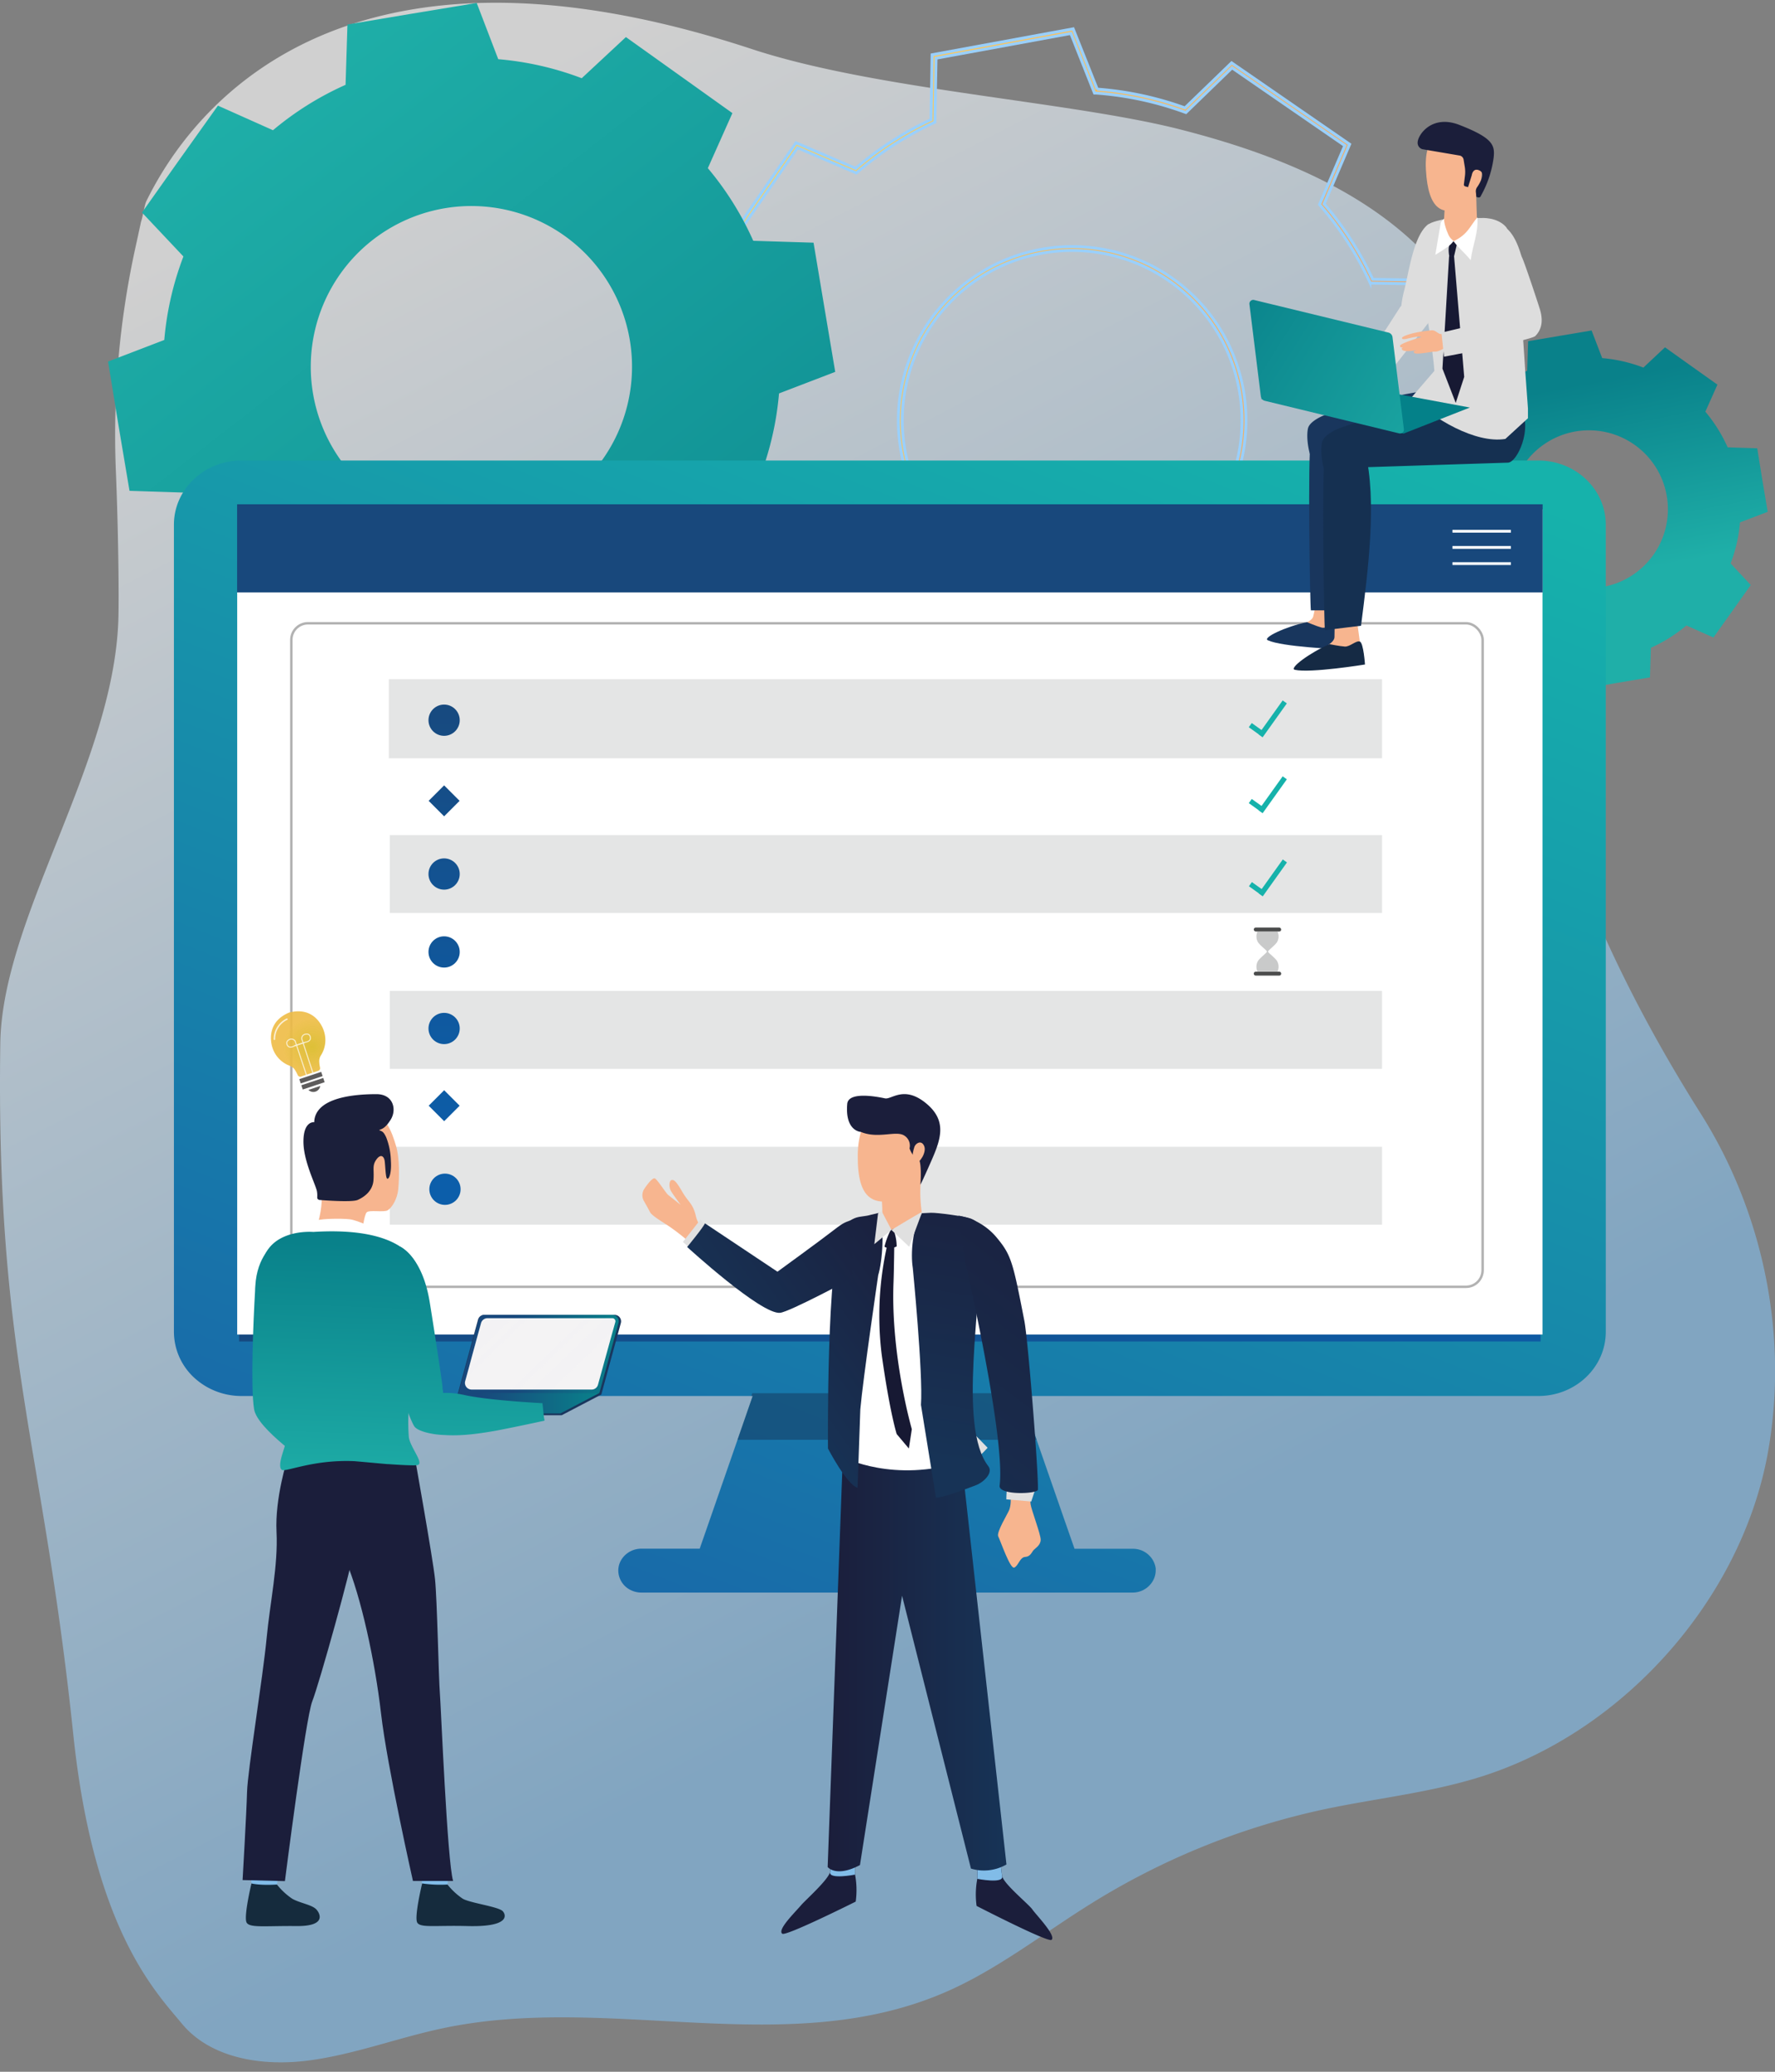 <svg xmlns="http://www.w3.org/2000/svg" xmlns:xlink="http://www.w3.org/1999/xlink" viewBox="0 0 600 700"><rect x="0" y="0" width="600" height="700" fill="#808080" stroke="none"/><defs><style>.cls-1{isolation:isolate;}.cls-2{opacity:0.63;fill:url(#Unbenannter_Verlauf_34);}.cls-3{stroke:#9ad0fc;fill:url(#linear-gradient);}.cls-13,.cls-3,.cls-62{stroke-miterlimit:10;}.cls-4{fill:url(#Unbenannter_Verlauf_11);}.cls-5{fill:url(#Unbenannter_Verlauf_11-2);}.cls-6{fill:url(#Unbenannter_Verlauf_26);}.cls-7{fill:url(#Unbenannter_Verlauf_26-2);}.cls-8{fill:url(#Unbenannter_Verlauf_8);}.cls-9{fill:#163356;opacity:0.49;}.cls-10,.cls-62,.cls-63{fill:none;}.cls-11,.cls-13{fill:#fff;}.cls-12{fill:#18487c;}.cls-13{stroke:#3f3f3f;stroke-width:0.83px;opacity:0.4;}.cls-14{fill:#c4c6c7;opacity:0.46;}.cls-15{fill:url(#Blau_Verlauf_2);}.cls-16{fill:url(#Blau_Verlauf_2-2);}.cls-17{fill:url(#Blau_Verlauf_2-3);}.cls-18{fill:url(#Blau_Verlauf_2-4);}.cls-19{fill:url(#Blau_Verlauf_2-5);}.cls-20{fill:url(#Blau_Verlauf_2-6);}.cls-21{fill:url(#Blau_Verlauf_2-7);}.cls-22{fill:#16b2ab;}.cls-23,.cls-24{fill:#4c4d4d;}.cls-23{opacity:0.3;}.cls-25{fill:#f7b58f;}.cls-26{fill:url(#Unbenannter_Verlauf_48);}.cls-27{fill:url(#Unbenannter_Verlauf_48-2);}.cls-28,.cls-49{fill:#19365d;}.cls-28,.cls-29,.cls-33,.cls-34{fill-rule:evenodd;}.cls-29{fill:#153051;}.cls-30{fill:#ddd;}.cls-31{fill:#f2a07b;}.cls-32{fill:#eca684;}.cls-33{fill:#048189;}.cls-34{fill:url(#Unbenannter_Verlauf_11-3);}.cls-35{fill:#171933;}.cls-36{fill:#1b1e3a;}.cls-37{fill:#e0e0e0;}.cls-38{fill:#1b1e3b;}.cls-39{fill:#81bce8;}.cls-40{fill:url(#Unbenannter_Verlauf_4);}.cls-41{fill:url(#Unbenannter_Verlauf_4-2);}.cls-42{fill:url(#Unbenannter_Verlauf_4-3);}.cls-43{fill:url(#Unbenannter_Verlauf_4-4);}.cls-44{fill:url(#Unbenannter_Verlauf_4-5);}.cls-45{fill:#32388d;}.cls-46{fill:#152b3d;}.cls-47{fill:url(#Unbenannter_Verlauf_6);}.cls-48{fill:url(#Unbenannter_Verlauf_6-2);}.cls-50{fill:url(#Unbenannter_Verlauf_39);}.cls-51{fill:#f4f3f4;}.cls-52{fill:url(#Unbenannter_Verlauf_39-2);}.cls-53{fill:url(#Unbenannter_Verlauf_11-4);}.cls-54{fill:#1b1f3a;}.cls-55{fill:url(#Unbenannter_Verlauf_11-5);}.cls-56{opacity:0.1;mix-blend-mode:screen;}.cls-57{fill:#efeef8;}.cls-58{fill:url(#Unbenannter_Verlauf_11-6);}.cls-59{fill:url(#Unbenannter_Verlauf_33);}.cls-60{fill:#5e5c5c;}.cls-61,.cls-63{opacity:0.75;}.cls-62,.cls-63{stroke:#fff;}.cls-62{stroke-width:0.33px;}.cls-63{stroke-linecap:round;stroke-linejoin:round;stroke-width:0.49px;}</style><linearGradient id="Unbenannter_Verlauf_34" x1="105.32" y1="63.61" x2="353.01" y2="542.19" gradientUnits="userSpaceOnUse"><stop offset="0" stop-color="#fff"/><stop offset="1" stop-color="#82bbe7"/></linearGradient><linearGradient id="linear-gradient" x1="488.4" y1="177.72" x2="236.41" y2="106.42" gradientUnits="userSpaceOnUse"><stop offset="0" stop-color="#f59d5a"/><stop offset="1" stop-color="#ffd257"/></linearGradient><linearGradient id="Unbenannter_Verlauf_11" x1="529.32" y1="130.55" x2="541.88" y2="197.09" gradientUnits="userSpaceOnUse"><stop offset="0" stop-color="#09818a"/><stop offset="0.97" stop-color="#1fafa8"/></linearGradient><linearGradient id="Unbenannter_Verlauf_11-2" x1="305.59" y1="312.15" x2="76.03" y2="16.56" xlink:href="#Unbenannter_Verlauf_11"/><linearGradient id="Unbenannter_Verlauf_26" x1="457.15" y1="132.19" x2="257.27" y2="638.49" gradientUnits="userSpaceOnUse"><stop offset="0.02" stop-color="#16b2ab"/><stop offset="1" stop-color="#185ea9"/></linearGradient><linearGradient id="Unbenannter_Verlauf_26-2" x1="383.86" y1="103.26" x2="183.97" y2="609.56" xlink:href="#Unbenannter_Verlauf_26"/><linearGradient id="Unbenannter_Verlauf_8" x1="112.79" y1="512.42" x2="392.37" y2="216.81" gradientUnits="userSpaceOnUse"><stop offset="0" stop-color="#0c5eaa"/><stop offset="0" stop-color="#17477d"/><stop offset="0.06" stop-color="#164980"/><stop offset="0.66" stop-color="#0f589f"/><stop offset="1" stop-color="#0c5eaa"/></linearGradient><linearGradient id="Blau_Verlauf_2" x1="151.82" y1="229.81" x2="144.89" y2="395.83" gradientTransform="translate(-147.37 185.4) rotate(-45)" gradientUnits="userSpaceOnUse"><stop offset="0" stop-color="#0c5eaa"/><stop offset="0" stop-color="#18487c"/><stop offset="0.07" stop-color="#174a80"/><stop offset="0.67" stop-color="#0f599f"/><stop offset="1" stop-color="#0c5eaa"/></linearGradient><linearGradient id="Blau_Verlauf_2-2" x1="156.14" y1="229.95" x2="149.2" y2="395.96" gradientTransform="translate(-220.2 215.59) rotate(-45)" xlink:href="#Blau_Verlauf_2"/><linearGradient id="Blau_Verlauf_2-3" x1="157.57" y1="230.27" x2="150.64" y2="396.28" gradientTransform="matrix(1, 0, 0, 1, 0, 0)" xlink:href="#Blau_Verlauf_2"/><linearGradient id="Blau_Verlauf_2-4" x1="155.03" y1="229.95" x2="148.09" y2="395.96" gradientTransform="matrix(1, 0, 0, 1, 0, 0)" xlink:href="#Blau_Verlauf_2"/><linearGradient id="Blau_Verlauf_2-5" x1="153.95" y1="229.9" x2="147.02" y2="395.91" gradientTransform="matrix(1, 0, 0, 1, 0, 0)" xlink:href="#Blau_Verlauf_2"/><linearGradient id="Blau_Verlauf_2-6" x1="152.85" y1="229.86" x2="145.92" y2="395.87" gradientTransform="matrix(1, 0, 0, 1, 0, 0)" xlink:href="#Blau_Verlauf_2"/><linearGradient id="Blau_Verlauf_2-7" x1="150.69" y1="229.77" x2="143.75" y2="395.78" gradientTransform="matrix(1, 0, 0, 1, 0, 0)" xlink:href="#Blau_Verlauf_2"/><linearGradient id="Unbenannter_Verlauf_48" x1="-6765.47" y1="-1692.68" x2="-6753.62" y2="-1692.68" gradientTransform="matrix(-0.29, -0.96, -0.96, 0.29, -3113.51, -5777.02)" gradientUnits="userSpaceOnUse"><stop offset="0" stop-color="#152a44"/><stop offset="1" stop-color="#18365d"/></linearGradient><linearGradient id="Unbenannter_Verlauf_48-2" x1="-5995.55" y1="-849.37" x2="-5983.69" y2="-849.37" gradientTransform="matrix(-0.47, -0.88, -0.88, 0.47, -3121.71, -4658.73)" xlink:href="#Unbenannter_Verlauf_48"/><linearGradient id="Unbenannter_Verlauf_11-3" x1="-123.03" y1="100.29" x2="-215.87" y2="159.02" gradientTransform="matrix(-1, 0, 0, 1, 288.09, 0)" xlink:href="#Unbenannter_Verlauf_11"/><linearGradient id="Unbenannter_Verlauf_4" x1="149.89" y1="555.69" x2="210.3" y2="555.69" gradientTransform="translate(129.97)" gradientUnits="userSpaceOnUse"><stop offset="0" stop-color="#1b1e3b"/><stop offset="0.97" stop-color="#173356"/></linearGradient><linearGradient id="Unbenannter_Verlauf_4-2" x1="193.27" y1="433.35" x2="130.9" y2="477" xlink:href="#Unbenannter_Verlauf_4"/><linearGradient id="Unbenannter_Verlauf_4-3" x1="204.18" y1="381.43" x2="185.26" y2="496.7" xlink:href="#Unbenannter_Verlauf_4"/><linearGradient id="Unbenannter_Verlauf_4-4" x1="168.56" y1="399.17" x2="104.83" y2="443.79" xlink:href="#Unbenannter_Verlauf_4"/><linearGradient id="Unbenannter_Verlauf_4-5" x1="302.35" y1="528.47" x2="273.19" y2="706.09" gradientTransform="translate(358.88 -214.36) rotate(27.37)" xlink:href="#Unbenannter_Verlauf_4"/><linearGradient id="Unbenannter_Verlauf_6" x1="853.69" y1="1163.76" x2="828.99" y2="1181.59" gradientTransform="translate(-1587.05)" gradientUnits="userSpaceOnUse"><stop offset="0" stop-color="#1b1e3b"/><stop offset="0.97" stop-color="#18487c"/></linearGradient><linearGradient id="Unbenannter_Verlauf_6-2" x1="863.42" y1="1177.24" x2="838.73" y2="1195.07" xlink:href="#Unbenannter_Verlauf_6"/><linearGradient id="Unbenannter_Verlauf_39" x1="209.49" y1="457.46" x2="263.69" y2="457.46" gradientTransform="matrix(-1, 0, 0, 1, 418.64, 0)" gradientUnits="userSpaceOnUse"><stop offset="0" stop-color="#09818b"/><stop offset="0.66" stop-color="#18487c"/><stop offset="1" stop-color="#18487c"/></linearGradient><linearGradient id="Unbenannter_Verlauf_39-2" x1="216.05" y1="474.1" x2="276.83" y2="474.1" xlink:href="#Unbenannter_Verlauf_39"/><linearGradient id="Unbenannter_Verlauf_11-4" x1="322.78" y1="419.3" x2="325.85" y2="507.38" gradientTransform="matrix(-1, 0, 0, 1, 418.64, 0)" xlink:href="#Unbenannter_Verlauf_11"/><linearGradient id="Unbenannter_Verlauf_11-5" x1="302.16" y1="420.01" x2="305.23" y2="508.1" gradientTransform="matrix(-1, 0, 0, 1, 418.64, 0)" xlink:href="#Unbenannter_Verlauf_11"/><linearGradient id="Unbenannter_Verlauf_11-6" x1="262.09" y1="421.41" x2="265.16" y2="509.49" gradientTransform="matrix(-1, 0, 0, 1, 418.64, 0)" xlink:href="#Unbenannter_Verlauf_11"/><radialGradient id="Unbenannter_Verlauf_33" cx="-59.42" cy="1146.3" r="10.05" gradientTransform="matrix(-0.95, 0.32, 0.32, 0.95, -317.79, -716.19)" gradientUnits="userSpaceOnUse"><stop offset="0" stop-color="#ddc037"/><stop offset="1" stop-color="#efbc45" stop-opacity="0.9"/></radialGradient></defs><g class="cls-1"><g id="Ebene_1" data-name="Ebene 1"><path class="cls-2" d="M149.74,685.29c56.87-12,116.79,11.34,170.68-12.56,17.12-7.59,32.19-19.46,48.19-29.42a246.78,246.78,0,0,1,78-31.77c17.83-3.86,36-5.64,53.51-11.08,48.63-15.11,88.67-60.23,97.52-109.9,7.13-40-2-81.44-22.67-114.18-92.84-147-48.92-223.63-81-275-20.08-32.17-57.41-48-94.73-57.57S296.36,30.47,254.15,16.58C114-29.53,64.08,38,49.41,68.09c-.52,1.08-1.25,5.62-1.71,6.73L46,82.64a295.7,295.7,0,0,0-6.84,76.24c.85,20.67,1.1,43.64.83,51C38.13,258.55.7,310.1.1,352.54-1.4,458.29,14.37,486.61,24.76,585.93c6.88,65.8,27.76,87,36.7,97.79C71,695.26,88,698.17,103.55,696.29S134.27,688.55,149.74,685.29Z"/><path class="cls-3" d="M362.07,274.38,353.92,254a111.6,111.6,0,0,1-29.67-6.34L308.49,262.9l-39.88-27.51,8.64-20.14a111.78,111.78,0,0,1-16.47-25.49l-21.94-.37-8.75-47.65,20.37-8.15a111.61,111.61,0,0,1,6.35-29.67L241.58,88.16l27.5-39.88,20.15,8.64a111.35,111.35,0,0,1,25.49-16.47l.37-21.94,47.65-8.75,8.14,20.37a111.77,111.77,0,0,1,29.68,6.35l15.76-15.23,39.88,27.5L447.56,68.9A111.35,111.35,0,0,1,464,94.39l21.93.37,8.75,47.65-20.37,8.14A111.75,111.75,0,0,1,468,180.23L483.23,196l-27.51,39.88-20.14-8.64a111.78,111.78,0,0,1-25.49,16.47l-.37,21.93Zm-38.14-28.2.38.14a110.42,110.42,0,0,0,30.11,6.44l.4,0,8.05,20.15,45.58-8.37.37-21.69.36-.17A110,110,0,0,0,435,226l.3-.26,19.92,8.54,26.31-38.14-15.06-15.59.14-.38a110.43,110.43,0,0,0,6.44-30.1l0-.4,20.14-8L484.89,96l-21.69-.37-.17-.37a110.15,110.15,0,0,0-16.71-25.85l-.26-.31,8.54-19.91L416.46,22.9,400.87,38l-.38-.13a110.06,110.06,0,0,0-30.1-6.44l-.41,0-8-20.14-45.58,8.37L316,41.27l-.37.17a110.47,110.47,0,0,0-25.85,16.71l-.31.27-19.91-8.54L243.23,88l15.06,15.58-.13.38a110,110,0,0,0-6.44,30.11l0,.4-20.14,8,8.37,45.58,21.68.37.17.36a110.33,110.33,0,0,0,16.71,25.86l.27.3-8.54,19.92,38.14,26.31Zm38.39-45.38a58.73,58.73,0,1,1,48.44-25.37A58.4,58.4,0,0,1,362.32,200.8Zm-32.54-11.43a57.46,57.46,0,1,0-14.68-79.92A57.52,57.52,0,0,0,329.78,189.37Z"/><path class="cls-4" d="M585,190.37a51,51,0,0,0,3.17-13.86l9.36-3.58-1.81-10.73L594,151.47l-10-.32a51.32,51.32,0,0,0-7.54-12.05l4.08-9.14-8.87-6.3-8.86-6.31-7.3,6.85A50.6,50.6,0,0,0,541.59,121L538,111.66l-10.73,1.81-10.72,1.81-.32,10a51.12,51.12,0,0,0-12.05,7.54l-9.14-4.08-6.31,8.87-6.31,8.86,6.85,7.3a51,51,0,0,0-3.18,13.86l-9.35,3.58L478.56,182l1.8,10.73,10,.31a50.9,50.9,0,0,0,7.55,12.06l-4.08,9.13,8.86,6.31,8.87,6.31,7.29-6.85a51,51,0,0,0,13.86,3.18l3.58,9.35L547,230.67l10.73-1.8.32-10a51.32,51.32,0,0,0,12-7.54l9.14,4.07,6.31-8.86,6.3-8.87Zm-63.35,3.44a26.68,26.68,0,1,1,37.2-6.27A26.68,26.68,0,0,1,521.69,193.81Z"/><path class="cls-5" d="M256.86,161.15a103.73,103.73,0,0,0,6.47-28.22l19-7.28-3.68-21.85L275,82l-20.38-.64a103.59,103.59,0,0,0-15.35-24.54l8.3-18.6-18-12.85-18-12.84L196.64,26.43A103.71,103.71,0,0,0,168.42,20l-7.28-19L139.3,4.61,117.45,8.28l-.64,20.38A104,104,0,0,0,92.27,44l-18.6-8.31-12.84,18L48,71.81l14,14.85a103.74,103.74,0,0,0-6.47,28.21l-19,7.29L40.1,144l3.68,21.84,20.38.65A103.53,103.53,0,0,0,79.51,191L71.2,209.63l18,12.84,18,12.84,14.85-13.94a103.74,103.74,0,0,0,28.21,6.47l7.29,19,21.84-3.68,21.84-3.68.65-20.38a103.79,103.79,0,0,0,24.54-15.35l18.6,8.3,12.84-18L270.8,176Zm-129,7a54.3,54.3,0,1,1,75.73-12.76A54.31,54.31,0,0,1,127.91,168.15Z"/><path class="cls-6" d="M390.66,530.68a7,7,0,0,1-1,3.54,7.86,7.86,0,0,1-6.85,3.87H216.8a8,8,0,0,1-3.18-.65,7.42,7.42,0,0,1-4.62-6.76,7,7,0,0,1,1-3.63,7.89,7.89,0,0,1,5.82-3.73,7.77,7.77,0,0,1,1-.06h19.7l3.87-11.12,2-5.76,6.92-19.92,1.4-4h0l3.55-10.24h0l.17-.49.34-1,6.07-17.47.36-1.05.68-1.94.3-.88h75.36l.31.88.67,1.94.37,1.05,6.07,17.47.33,1,5.12,14.77,1.88,5.42,6.1,17.53.83,2.4,4,11.45h19.68a7.76,7.76,0,0,1,7.63,5.87,7.86,7.86,0,0,1,.15,1C390.65,530.3,390.66,530.49,390.66,530.68Z"/><path class="cls-7" d="M520,155.6H81.18c-12.39.22-22.39,9.86-22.39,21.68V450a21.2,21.2,0,0,0,7.72,16.25A23.23,23.23,0,0,0,70.64,469c.57.3,1.15.57,1.75.82a23.69,23.69,0,0,0,9.23,1.86H520c12.62,0,22.8-9.73,22.8-21.69V177.28C542.8,165.32,532.62,155.6,520,155.6Zm-5,285.87a9.06,9.06,0,0,1-9.29,8.8H95.48a9,9,0,0,1-8.88-8.79V185.81a9,9,0,0,1,9.26-8.8H505.75a9.06,9.06,0,0,1,9.29,8.8Z"/><rect class="cls-8" x="80.82" y="174.02" width="439.95" height="279.24"/><polygon class="cls-9" points="350.39 486.46 249.29 486.46 250.69 482.44 250.69 482.43 254.24 472.19 254.24 472.18 254.41 471.69 253.97 471.69 254.02 471.54 254.02 471.54 254.3 470.73 345.33 470.73 345.66 471.69 345.27 471.69 350.39 486.46"/><rect class="cls-10" x="95.48" y="178.96" width="408.72" height="273.26"/><rect class="cls-11" x="80.18" y="172.07" width="441.23" height="278.83"/><rect class="cls-12" x="80.15" y="170.39" width="441.3" height="29.76"/><rect class="cls-11" x="490.97" y="179.02" width="19.76" height="0.94"/><rect class="cls-11" x="490.97" y="184.49" width="19.76" height="0.94"/><rect class="cls-11" x="490.97" y="189.96" width="19.76" height="0.94"/><rect class="cls-13" x="98.48" y="210.59" width="402.69" height="224.19" rx="5.61"/><rect class="cls-14" x="131.44" y="229.49" width="335.72" height="26.72"/><rect class="cls-14" x="131.78" y="282.15" width="335.38" height="26.33"/><rect class="cls-14" x="131.78" y="387.47" width="335.38" height="26.33"/><rect class="cls-14" x="131.78" y="334.81" width="335.38" height="26.33"/><rect class="cls-15" x="146.42" y="266.89" width="7.4" height="7.4" transform="translate(235.31 -26.9) rotate(45)"/><rect class="cls-16" x="146.44" y="369.89" width="7.4" height="7.4" transform="translate(308.14 3.26) rotate(45)"/><circle class="cls-17" cx="150.41" cy="401.82" r="5.28"/><circle class="cls-18" cx="150.12" cy="347.5" r="5.28"/><circle class="cls-19" cx="150.12" cy="321.64" r="5.28"/><circle class="cls-20" cx="150.12" cy="295.31" r="5.28"/><circle class="cls-21" cx="150.12" cy="243.34" r="5.28"/><rect class="cls-22" x="422.07" y="245.79" width="5.59" height="1.73" transform="translate(222.48 -201) rotate(35.53)"/><rect class="cls-22" x="423.14" y="241.99" width="14.07" height="1.73" transform="translate(877.82 33.93) rotate(125.53)"/><rect class="cls-22" x="422.07" y="271.43" width="5.59" height="1.73" transform="translate(237.38 -196.22) rotate(35.53)"/><rect class="cls-22" x="423.14" y="267.63" width="14.07" height="1.73" transform="translate(898.69 74.48) rotate(125.53)"/><rect class="cls-22" x="422.12" y="299.52" width="5.59" height="1.73" transform="translate(253.71 -191.02) rotate(35.53)"/><rect class="cls-22" x="423.19" y="295.72" width="14.07" height="1.73" transform="translate(921.62 118.85) rotate(125.53)"/><path class="cls-23" d="M425.24,318.36c.77,1.17,3,2.76,3,3.11v.1c0,.34-2.2,1.93-3,3.1a3.9,3.9,0,0,0-.18,3.59h6.78a3.93,3.93,0,0,0-.18-3.59c-.78-1.17-3-2.76-3-3.1v-.1c0-.35,2.19-1.94,3-3.11a3.91,3.91,0,0,0,.18-3.58h-6.78A3.88,3.88,0,0,0,425.24,318.36Z"/><path class="cls-24" d="M424.48,328.31h7.94a.66.66,0,0,1,.66.66h0a.66.66,0,0,1-.66.66h-7.94a.66.66,0,0,1-.67-.66h0A.66.66,0,0,1,424.48,328.31Z"/><rect class="cls-24" x="423.81" y="313.4" width="9.27" height="1.33" rx="0.66"/><path class="cls-25" d="M452.48,204.06s-.46,7.41-.46,7.43c0,.95.37,3.33.27,4.18-.38,3.19-13.87-4.4-10.52-5.43.3-.1,1.92-.89,2.15-2,.34-1.66,1.12-5,1.12-5Z"/><path class="cls-26" d="M441.8,210.21s3.22,1.37,4.9,1.82,4.17-1.34,5.32-.64.14,7.94.14,7.94-18.77-.76-23.6-3C426.64,215.47,434.72,211.67,441.8,210.21Z"/><path class="cls-25" d="M458.67,209.5s1,7.35,1,7.36c.23.93,1,3.2,1.1,4,.26,3.2-14.48-1.54-11.4-3.23.28-.15,1.71-1.25,1.72-2.34,0-1.7.1-5.12.1-5.12Z"/><path class="cls-27" d="M449.43,217.65s3.43.7,5.16.81,3.83-2.15,5.08-1.69,1.73,7.75,1.73,7.75-18.55,3-23.72,1.79C435.62,225.83,442.78,220.5,449.43,217.65Z"/><path class="cls-28" d="M501.75,130.35c-11,.06-22.73,1.88-33.64,4.25a194.73,194.73,0,0,0-19.33,5.27c-2.55.84-5.87,2.62-6.56,4.58-.31.87-.7,4.2.53,8.87l62.88-1.94C510.13,151.38,518.13,130.26,501.75,130.35Z"/><path class="cls-28" d="M443.09,149.51c1.91-5.35,8.34-10.95,10.86-1.11,4.06,15.84-1.07,39.52-3.52,57.82h-7.31C442.8,204.56,442,152.49,443.09,149.51Z"/><path class="cls-29" d="M505.84,134.61c-10.9.06-22.48,1.94-33.27,4.39a184.51,184.51,0,0,0-19.12,5.43c-2.52.87-5.8,2.71-6.48,4.73-.31.89-.7,4.33.52,9.16l62.19-2C514.12,156.31,522,134.51,505.84,134.61Z"/><path class="cls-29" d="M447.83,154.39c1.89-5.53,11.15-11.8,13.65-1.65,4,16.36,1,39.8-1.41,58.68l-12.21,1.49C447.54,211.2,446.77,157.45,447.83,154.39Z"/><path class="cls-30" d="M473.21,103.89a5.47,5.47,0,0,1,.47-.58,36.34,36.34,0,0,1,.84-4.64c1.72-6.43,3.15-18.71,8.09-22.76,1.7-1.39,3.62,1.89,6.21,2,4.76.12-2.46,11.84-3.23,14.9-.69,2.71-1.8,6.82-2.44,9.14l.36.16c1.3.62,2.27,3.15,1.42,4.31L463.37,133.9l-6.15-5.15Z"/><path class="cls-30" d="M481.2,87.73s1.06-11.27,2.07-12.14,6.94-1.93,6.94-1.93h10.5s5.29-.42,8.35,3c1.42,1.6,4.21,15.08,4.21,15.08s2.34,33.42,2.3,33.59l.92,12.68v3.3l-7.64,7c-10.12,1.63-24.4-6.86-31.65-14.11h0l7.65-8.88c-.41-6.59-2.92-21.2-2.92-21.2S480.72,88.78,481.2,87.73Z"/><path class="cls-31" d="M490.28,57.6s1.42.85,4.63.32a3.56,3.56,0,0,0,.93-.53c1.12-1,3.88-1.28,3.88-1.28l.39.86a.63.63,0,0,0,.86-.06,2.63,2.63,0,0,0,.3-1.29c-.08-.63-1.49-1-1.85-1.95s-9.52.83-9.52.83Z"/><path class="cls-32" d="M496.31,54.81c.28-1.37,3.06-1.64,3.11.46s-1.74,5.61-2.75,5.16S495.92,56.7,496.31,54.81Z"/><path class="cls-25" d="M488.11,112.66a2.21,2.21,0,0,1-1.33.17c-1.07-.29-2-1.78-3.39-1s-.22,5.9.49,6.65,2.89.31,5.62-1.65S488.11,112.66,488.11,112.66Z"/><polygon class="cls-33" points="474.43 146.5 426.11 134.78 456.03 130.11 496.85 137.7 474.43 146.5"/><path class="cls-34" d="M472.9,146.42l-45.36-11a1.79,1.79,0,0,1-1.34-1.5l-3.85-31.08a1.3,1.3,0,0,1,1.65-1.46l45.36,11a1.81,1.81,0,0,1,1.34,1.5L474.55,145A1.3,1.3,0,0,1,472.9,146.42Z"/><path class="cls-25" d="M488.77,62.94,488,76.36c-.15,2.75,1.41,5,3.57,5.22.55,0,1.13.08,1.72.08a5.86,5.86,0,0,0,6-5.89c-.06-4.74-.62-12.7,0-16.76C500.35,52.37,489.28,59.55,488.77,62.94Z"/><path class="cls-11" d="M499.38,73.44c-2.5,3-3.29,5.87-8.11,8.08,1.81,2.27,4.05,4.12,5.87,6.39C497.82,82.62,499.81,78.57,499.38,73.44Z"/><path class="cls-11" d="M488.18,73.85s-.34,1.44,1.4,5.41c.69,1.56,1.81,2,1.71,2.25-.58,1.39-6.11,4.58-6.11,4.58l1.86-11Z"/><path class="cls-35" d="M491.49,86.7l-1.64-.32s-.51-3.08.24-3.56a8.13,8.13,0,0,0,1.21-1.31l1.1,1.32Z"/><polygon class="cls-35" points="487.59 124.56 492.08 136.13 494.94 127.35 491.5 86.39 489.84 86.43 487.59 124.56"/><path class="cls-25" d="M490.65,45.17S481.14,42.54,482,57.4c.78,13.94,5.84,15.66,12.78,12.46s6.1-12.56,6.34-17.17S494.37,45.24,490.65,45.17Z"/><path class="cls-36" d="M499.05,66.53l.63.18a.77.77,0,0,0,.92-.58,35.73,35.73,0,0,0,4.31-13c.4-4.08-.23-6.51-11.64-10.94-9.3-3.6-14.07,3.43-14.07,6a2.23,2.23,0,0,0,1.59,2.22l12.75,2.17A1.71,1.71,0,0,1,494.75,54l.38,2.31a11.14,11.14,0,0,1,.06,3.16l-.35,2.81a.61.61,0,0,0,.41.68l1,.27,1.24-4s.36-2.84,2.77-1.55c1.85,1,0,4.21-1,5.63a2.36,2.36,0,0,0-.38,1.57Z"/><path class="cls-25" d="M483.9,111.63a45.31,45.31,0,0,0-5,.69c-2.29.46-5.07,1.34-5,1.92.16.88,2.36-.11,4.66-.41,2.12-.27,1.75.14,1.75.14s.09-.12-2.16.63c-2.42.81-5,1.78-4.9,2.26s.16.65,1.08.5c-.51.2-.53.37-.46.6.32,1.16,4.06.53,5.55.28-1.14.2-2,.47-1.3,1.05s6-.46,7.93-.69C488.2,118.36,483.9,111.63,483.9,111.63Z"/><path class="cls-30" d="M502.81,76c-1.9.62-2.07,2.39-.91,8a21.68,21.68,0,0,0,3.84,9.24c.83,1.45,4.05,12,3.24,13.19s-10.56,3.24-11.29,3.45c-1.46.41-10.44,2.5-10.44,2.5l.87,8.15s29.42-5.53,30.86-7,3.1-4.13,1.5-9.19-5.44-16.43-6-17.37S511.37,73.15,502.81,76Z"/><path class="cls-37" d="M333.84,489.16a35.37,35.37,0,0,1-3,3l-6.95-6.46,4.17-2.48Z"/><path class="cls-25" d="M262.34,434.28a178.83,178.83,0,0,0-15-11.29c-7.16-4.92-11.14-7.83-12.12-12.11s-2.51-4.62-4.55-8.14-2.84-4.26-3.7-4-.88,2.48-.14,3.72,3.26,4.64,3.26,4.64l-4.23-3.36c-.71-.57-3.35-4.76-4.39-5.53-.7-.53-2.4,1.58-3.64,3.42a3.91,3.91,0,0,0-.17,4.16c.74,1.29,1.63,2.87,2,3.64.68,1.41,4.32,3.39,6.92,5.2a74.85,74.85,0,0,1,8,6.46c1.26,1.32,17,10.92,21.11,14.44s6.68,3.15,6.68,3.15Z"/><path class="cls-38" d="M328.67,622.37s2.35,9.36,1.56,13.14a28.37,28.37,0,0,0-.11,8.46s24.06,12.39,25.31,11.47c1.78-1.32-5.31-8.59-6.46-10.28s-9.69-8.65-10.19-11.24-1-10.85-1-10.85Z"/><path class="cls-39" d="M328.66,622.43s2.21,8.75,1.68,12.38c0,0,8.93,1.75,8.43-.83s-1-10.85-1-10.85Z"/><path class="cls-38" d="M290.7,620.91s-2.35,9.35-1.55,13.14a28.21,28.21,0,0,1,.1,8.46s-23.56,11.78-24.81,10.85c-1.78-1.32,4.19-7.1,6.46-9.76,1.33-1.56,9.2-8.56,9.69-11.15s1-10.85,1-10.85Z"/><path class="cls-39" d="M290.72,621s-2.21,8.75-1.69,12.39c0,0-8.92,1.75-8.42-.84s1-10.85,1-10.85Z"/><path class="cls-40" d="M324.35,487.12l-11-1.39,1-6.64-29,.73-5.58,151s2.79,3.65,10.92-.66l14.23-91,23.29,92.19a15.21,15.21,0,0,0,12-1.39Z"/><path class="cls-25" d="M299.12,373.52s-9.09,1.52-9.18,17,5.76,16.89,14.62,14.63c5.34-1.36,10.35-8.92,8.39-22.21S299.12,373.52,299.12,373.52Z"/><path class="cls-25" d="M298.23,409.49a9.27,9.27,0,0,1-.3,2.7s1.76,8,14.27.89c0,0-2.5-10.37,0-19.07l-14.27,9.85s.18,1.57.26,3.39C298.23,408,298.25,408.77,298.23,409.49Z"/><path class="cls-38" d="M291,382.45s-5.42-.19-4.61-9.47c.38-4.4,10.56-2.34,12.76-1.87s6.37-4.4,13.74,1.55,5.17,12.19,1.9,19.62-3.67,8-3.67,8,.65-8.51-.91-8.89c-1.79-.42-2.76-3.37-2.76-3.37a4,4,0,0,0-2.05-4.49C302.57,382.05,296.66,384.81,291,382.45Z"/><path class="cls-25" d="M309.11,387.46c.39-1.13,2.31-2.43,3.27-.29s-1.54,5.88-2.91,5.88S308.22,390.08,309.11,387.46Z"/><path class="cls-11" d="M294.24,410.85l4-.89c1.4,2.41,2,5.37,3.12,5.6s10.35-5.22,10.35-5.22,5,6.58,7.16,7.77l4,12.74,2.32,63c-23.1,7.36-40-1.43-40-1.43s-5.29-65.65.24-74.94C288.52,412.14,290.92,411.86,294.24,410.85Z"/><path class="cls-41" d="M296.86,430.84s-5.12,34.8-6.05,45.34l-.93,26.51c-3.68-1.08-10-13.26-10-13.26s-.61-64.58,4.92-73.87c3.18-5.35,6.14-4.07,9.45-5.08l2.85-.68C299.17,414.88,298.28,426.13,296.86,430.84Z"/><path class="cls-42" d="M308.55,428.44s3.51,35.69,2.76,46.25l5.09,31.4c2.72-.23,9.14-2.58,13.51-4.28,2.62-1,5.91-4.19,4.18-6.41-10.46-13.43-2-55.72-2.69-76.69,0-.52,1.87-5-3.28-7-2.05-.76-11.24-2-13.43-1.94l-3.06.15C308.45,414.57,307.76,423.52,308.55,428.44Z"/><path class="cls-35" d="M303.1,421.13s-2.28,1.29-4.12.1a26.55,26.55,0,0,1,1.92-5.31l.31-.59.12.23.69-.42c.11.39.24.89.38,1.44A15.92,15.92,0,0,1,303.1,421.13Z"/><path class="cls-35" d="M299.76,421.37a107.59,107.59,0,0,0-1.7,36.5c2.77,19.66,5.05,26.67,5.05,26.67l4.11,4.88,1-6.54s-7.15-24.74-6.19-49.52c.17-4.49.26-13,.26-13Z"/><path class="cls-37" d="M301.33,415.56l-.43.36-5.36,4.46,1.24-10.19a.76.76,0,0,1,.5-.59l.78-.3,3.15,6Z"/><path class="cls-37" d="M311.58,409.88l-4.25,11.38-4.93-4.68-1.07-1,.69-.42c4.53-2.76,8-4.77,9.3-5.52A.19.19,0,0,1,311.58,409.88Z"/><path class="cls-37" d="M234.17,422.38a37.11,37.11,0,0,1-3.32-2.77l6-7.63,2.87,4Z"/><path class="cls-43" d="M288.25,412c-2.5,1.15-2.41.49-6.57,3.74-3.83,3-18.88,13.94-18.88,13.94l-24.52-16.35c-.35,1.15-6,8-6,8s25,22.88,31.4,22.24c3.25-.33,24-11.47,24-11.47s.09,1,.36,2.42Z"/><path class="cls-25" d="M338.58,492.25s4.6,12.2,2.59,17.86c-.41,1.16-4.45,7.62-3.74,9s4,11,5.37,10.55,1.92-3.51,3.73-3.61,2.2-1.61,2.86-2.32,2.33-1.62,2.39-3.43-3.23-10.35-3.43-12.14-.26-16.36-.56-16.57S338.58,492.25,338.58,492.25Z"/><path class="cls-37" d="M340.17,506.6a37,37,0,0,1,.28-4.32l9.7.34-1.56,4.7Z"/><path class="cls-44" d="M326,425.12c0-.51-2-14.38-2-14.38a21.31,21.31,0,0,1,12.62,7.06c5.23,6.2,5.71,8.29,9.65,28.52,1.23,6.31,4.81,51.2,4.57,57-.06,1.48-13.39,2-12.94-1.38C340,485.76,326,425.12,326,425.12Z"/><path class="cls-45" d="M133,567.55s6,9.49,2.29,18,6.14,7.1,6.14,7.1,4.9-14.28,3.81-16.13-5.12-8.06-6.43-8.39A56.08,56.08,0,0,0,133,567.55Z"/><path class="cls-39" d="M94.37,631.07s-.76,5.55-.85,6.38S85.1,637,85.1,637l-.68-6.61S93.33,630.29,94.37,631.07Z"/><path class="cls-46" d="M93.61,636.74a23,23,0,0,0,5.19,4.81c2.55,1.45,6.56,2,8.07,3.54,1.09,1.09,4,5.78-6.63,5.68s-15.71.67-16.85-1.13S85,636.37,85,636.37,87.63,637.1,93.61,636.74Z"/><path class="cls-39" d="M152,631.07s-.76,5.55-.86,6.38-8.42-.49-8.42-.49l-.67-6.61S151,630.29,152,631.07Z"/><path class="cls-46" d="M151.26,636.74a23,23,0,0,0,5.19,4.81c2.56,1.45,11.94,2.65,13.45,4.16,1.09,1.09,2.9,5.47-12,5.06-10.59-.28-15.7.67-16.84-1.13s1.64-13.27,1.64-13.27A43.32,43.32,0,0,0,151.26,636.74Z"/><path class="cls-47" d="M97.17,492.87s-4.27,13.27-3.7,24.7-2.21,23.95-3.34,35.89c-1.27,13.32-6.43,44.84-6.62,52S82,635.23,82,635.23l14.31.35s7-55.15,9.25-60.77S119,529.1,119.37,524.6,97.17,492.87,97.17,492.87Z"/><path class="cls-48" d="M140.05,491.49s6.28,35.08,7,42.08,1.25,33.86,1.62,38.23,2.5,57.24,4.5,63.74l-13.58,0S130.89,597,128.81,579,122,539.4,116.93,527.41s-16.64-12.28-19.76-34.54C97.17,492.87,135.84,484.43,140.05,491.49Z"/><path class="cls-49" d="M207.76,444.26H163.7a2.18,2.18,0,0,0-2.11,1.61l-6.92,25.31-13.4,7h48.59l13.4-7L209.87,447A2.19,2.19,0,0,0,207.76,444.26Z"/><path class="cls-50" d="M202.6,470.66H155l6.79-24.82a2.14,2.14,0,0,1,2.06-1.58H207a2.15,2.15,0,0,1,2.07,2.71Z"/><path class="cls-51" d="M208,446.66l-.84,3v0l-5,18.13A2.22,2.22,0,0,1,200,469.5H159.39a2.25,2.25,0,0,1-2.15-2.84l.28-1,.92-3.36.95-3.53,2.33-8.53.88-3.18a2.25,2.25,0,0,1,2.16-1.67H207a1,1,0,0,1,.79.39A1,1,0,0,1,208,446.66Z"/><polygon class="cls-52" points="189.46 477.55 141.81 477.55 154.95 470.66 202.6 470.66 189.46 477.55"/><path class="cls-53" d="M102.5,493.35c-2.11-1.56-4.42-3.31-6.61-5.14-5-4.2-9.46-8.75-10-12.07-1.22-7.43-.27-29.53.33-39.95,0-.63.05-1.22.09-1.78.59-9.85,5.89-14.22,8.54-15.82,1.35,12.81,4.4,41.73,4.65,43.22C99.82,463.71,102.5,493.35,102.5,493.35Z"/><path class="cls-25" d="M107.58,412.86s1.74-5.91,1-10.27-3.38-12.2-2.4-18.09,8.39-10.79,16.24-10,10.13,8.29,11.44,12.65,1.09,11,.76,14.6-2.29,6.43-3.59,7.19-6.23-.24-7.09.7-1.52,6.5-1.52,6.5"/><path class="cls-11" d="M103.87,417.52s.44-3.44,1.74-4.66,10-1.22,12.65-.89,9.06,3.33,9.91,4-.83,3.94-.83,3.94Z"/><path class="cls-54" d="M107.9,405.43s10.9.92,13,0,5.07-2.95,5.34-6.65-.49-4.85.93-6.92,2.67-1.36,2.89.6.3,5.5.81,5.76c.7.35,1.52-2.14,1.26-5.93a23.43,23.43,0,0,0-1.58-8c-1-2.18-1.52-2-2.4-2.45.95-.46,2-.52,3.87-3.46,2.18-3.4,1-8.71-4.8-8.69-10.09,0-20.81,2-21,9.48,0,0-3.54-.54-3.65,6.27s4.25,15,4.58,17.16S106.81,404.94,107.9,405.43Z"/><path class="cls-55" d="M138.19,485.5c.4,3.41,5.12,8.74,3.08,9.48-.82.29-5.88,0-10-.29h-.11l-.19,0c-3.63-.31-7.76-.71-11.23-1-13.86-.6-23,3.73-24.44,2.95-.67-.4-.69-1.6-.48-2.84.48-3.05,2.75-7.68,2.35-10.75-.34-2.57-.82-5.64-1.49-9.15-2.28-12.14-6.76-30.69-7.43-41.84-1.07-17.48,17.65-15.82,17.65-15.82,23.83-1.49,35,5.37,36.31,15.61.1.72.16,1.5.21,2.32.61,10.56-2.61,27.61-4.13,40.34A64,64,0,0,0,138.19,485.5Z"/><g class="cls-56"><polygon class="cls-57" points="173.26 445.41 159.4 458.79 161.72 450.26 166.75 445.41 173.26 445.41"/><polygon class="cls-57" points="157.52 465.68 178.53 445.41 175.97 445.41 158.44 462.32 157.52 465.68"/><polygon class="cls-57" points="200.21 445.41 175.22 469.5 172.68 469.5 197.64 445.41 200.21 445.41"/><path class="cls-57" d="M208,446.66l-.84,3v0l-20.5,19.78h-7l25-24.09H207a1,1,0,0,1,.79.39A1,1,0,0,1,208,446.66Z"/></g><path class="cls-58" d="M184.09,480S175,482,167.64,483.4c-5.7,1-11.75,1.88-17.71,1.44l-.14,0c-3.69-.14-8.58-1.22-9.72-2.88s-3.36-8.18-3.36-8.18c-1.87-3.84-4.69-14.3-7.07-23.19,0-.15-.07-.28-.1-.41-1.11-4.15-2.12-7.94-2.89-10.51a5.64,5.64,0,0,1,.09-3.61,5.09,5.09,0,0,1,1.94-2.54s0,0,0,0c2.49-1.7,1.73-4.12,4.3-2.46.13.07,1.67-.39,1.79-.32,1.65-4.05.54-9.51.54-9.51s7.2,3.16,9.82,18c.58,3.29,4.19,26.52,4.45,29.36,0,.23,0,.43,0,.63a7.85,7.85,0,0,1,.19.85c0,.16,0,.36,0,.56a28.13,28.13,0,0,1,7,.67c8.21,1.87,26.6,2.81,26.6,2.81l.48,4.59v.08Z"/><path class="cls-59" d="M98,360.12a3.65,3.65,0,0,1,1.64,1.29,13.5,13.5,0,0,1,1,1.84.9.9,0,0,0,1.12.49l5.82-1.94a.92.92,0,0,0,.61-1.06,12,12,0,0,1-.28-2.09,3.66,3.66,0,0,1,.53-2,9.65,9.65,0,0,0,1-8.43S107,339.91,98,342.05l-.43.14C89.1,345.86,92.1,354,92.1,354A9.63,9.63,0,0,0,98,360.12Z"/><rect class="cls-60" x="101.2" y="363.35" width="7.8" height="1.52" transform="translate(319.99 676.28) rotate(161.56)"/><rect class="cls-60" x="101.89" y="365.42" width="7.8" height="1.52" transform="translate(321.98 680.08) rotate(161.56)"/><path class="cls-60" d="M104.25,368.26a2.36,2.36,0,0,0,4-1.34Z"/><g class="cls-61"><path class="cls-62" d="M105.75,362.44,102,351s-.14-1.6,1.76-1.63a1.1,1.1,0,0,1,1,.64c.3.69.42,1.76-1.44,2.12a4.37,4.37,0,0,0-.49.12l-3.28,1.09"/><path class="cls-62" d="M103.57,363.17l-3.8-11.41a1.54,1.54,0,0,0-2.38-.24,1.08,1.08,0,0,0-.44,1.13c.17.73.71,1.66,2.42.83l.46-.2,3.28-1.09"/></g><path class="cls-63" d="M97,344.35a7.47,7.47,0,0,0-4.24,6.8"/></g></g></svg>